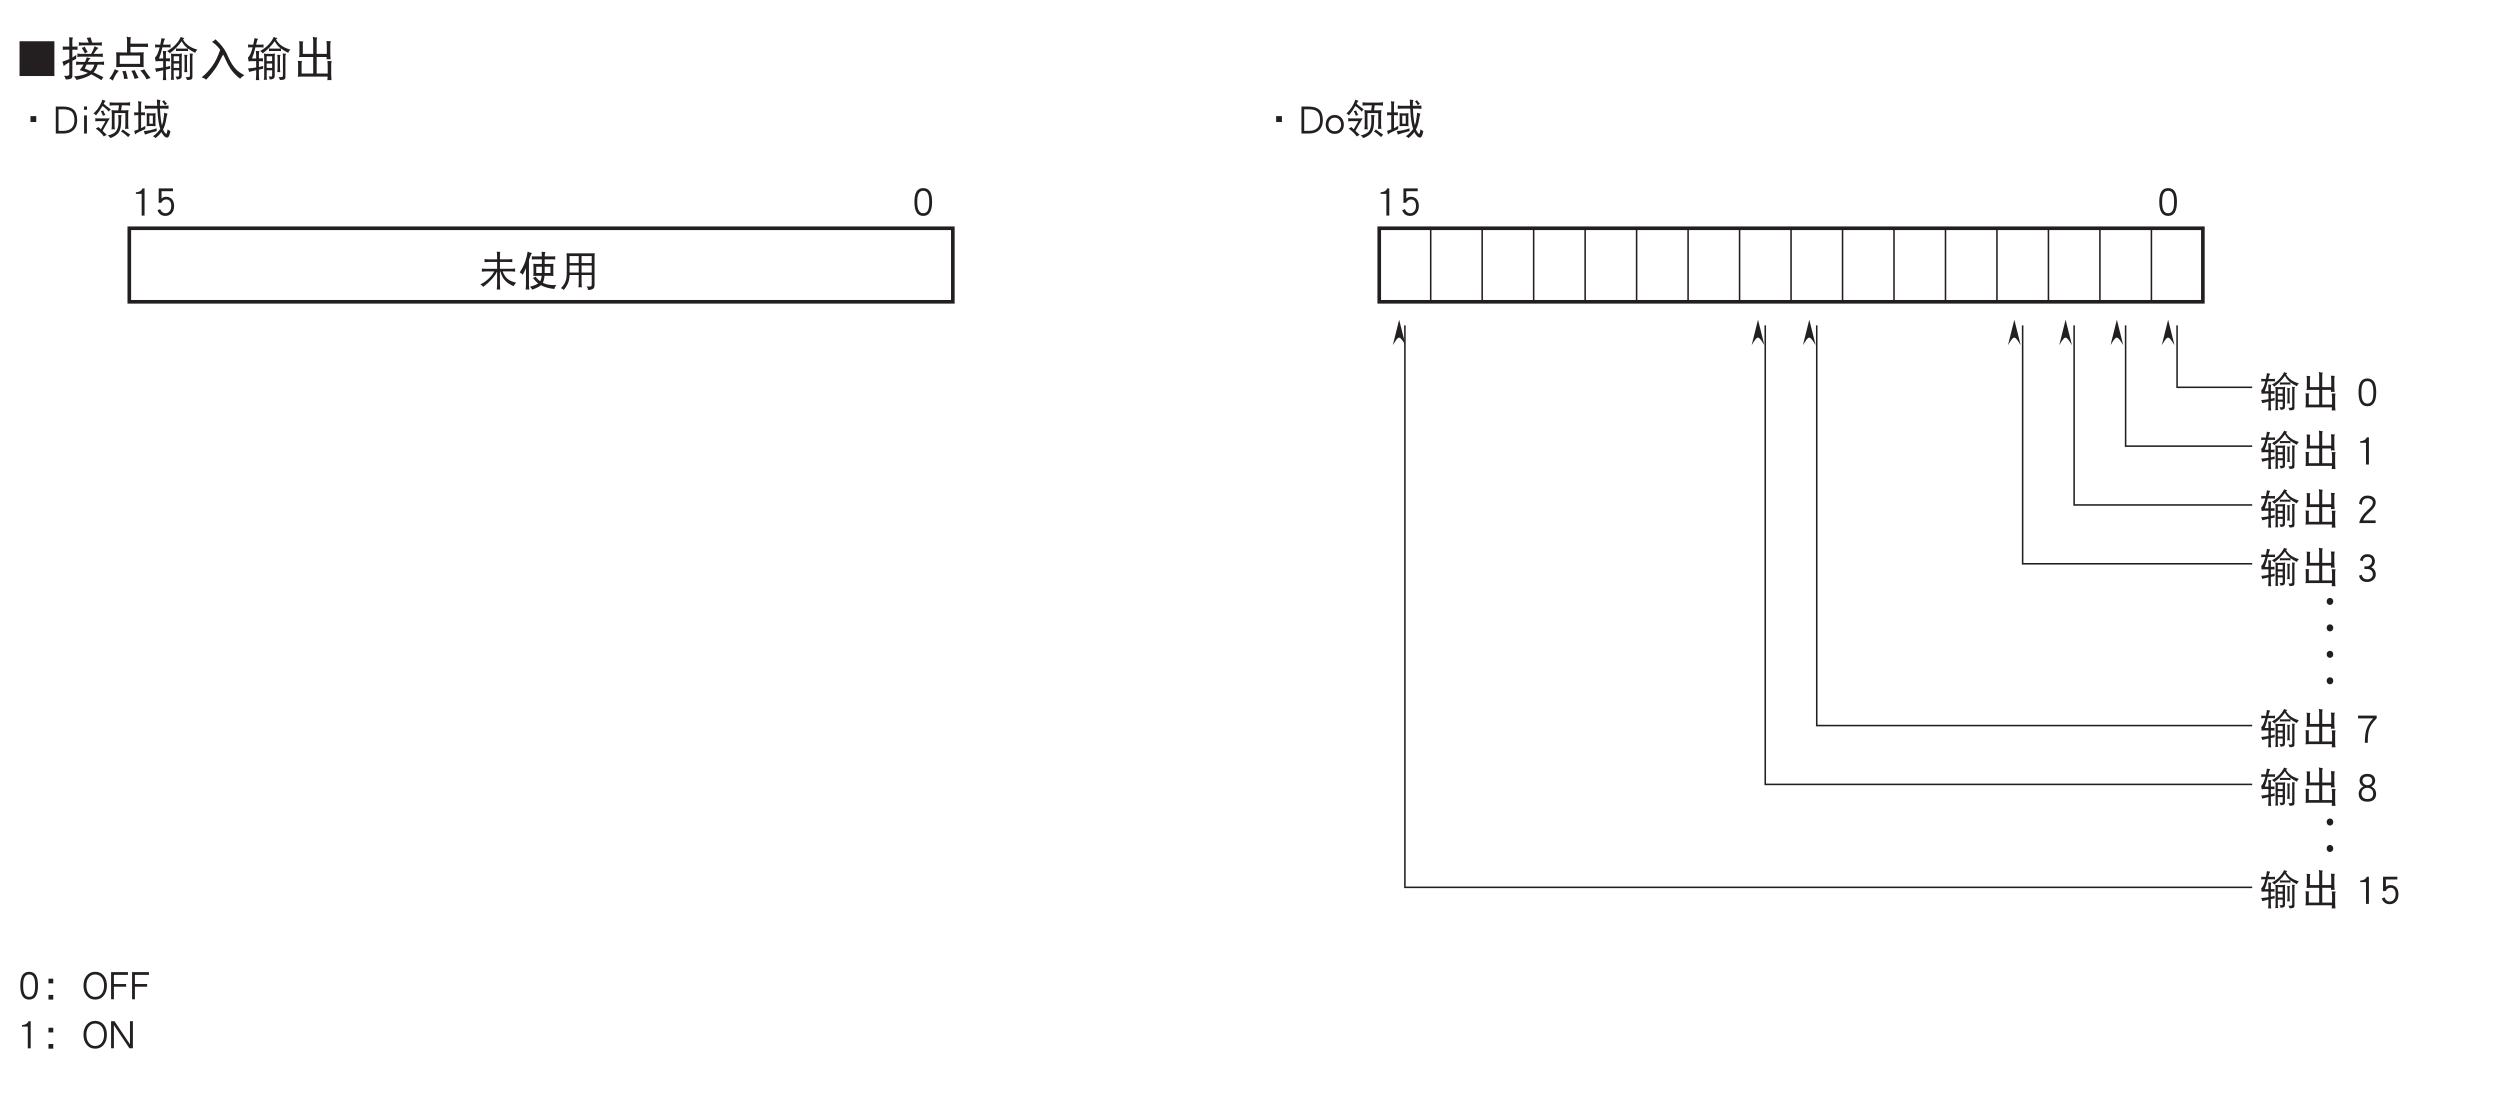 <?xml version="1.0" encoding="UTF-8"?>
<svg xmlns="http://www.w3.org/2000/svg" xmlns:xlink="http://www.w3.org/1999/xlink" width="481.89pt" height="211.12pt" viewBox="0 0 481.89 211.12" version="1.2">
<defs>
<g>
<symbol overflow="visible" id="glyph0-0">
<path style="stroke:none;" d=""/>
</symbol>
<symbol overflow="visible" id="glyph0-1">
<path style="stroke:none;" d="M 1.141 -5.109 C 1.156 -5 1.172 -4.906 1.172 -4.812 C 1.172 -4.688 1.156 -4.594 1.141 -4.5 C 1.422 -4.531 1.703 -4.547 1.984 -4.547 L 3.578 -4.547 L 3.578 -3.219 L 1.469 -3.219 C 1.188 -3.219 0.906 -3.234 0.625 -3.281 C 0.641 -3.172 0.656 -3.062 0.656 -2.969 C 0.656 -2.859 0.641 -2.75 0.625 -2.656 C 0.906 -2.688 1.188 -2.719 1.469 -2.719 L 3.031 -2.719 C 2.75 -2.188 2.406 -1.75 2 -1.391 C 1.531 -0.906 0.984 -0.516 0.359 -0.219 C 0.609 -0.062 0.797 0.094 0.906 0.266 C 2.203 -0.719 3.094 -1.703 3.578 -2.688 L 3.578 -0.281 C 3.578 0.078 3.547 0.438 3.516 0.797 C 3.625 0.781 3.734 0.766 3.844 0.766 C 3.953 0.766 4.062 0.781 4.172 0.797 C 4.141 0.438 4.125 0.078 4.125 -0.281 L 4.125 -2.719 L 4.203 -2.719 C 4.438 -1.891 4.766 -1.297 5.156 -0.922 C 5.516 -0.531 6.062 -0.172 6.797 0.141 C 6.875 -0.125 7.031 -0.344 7.25 -0.547 C 6.531 -0.719 6 -0.938 5.656 -1.219 C 5.266 -1.516 4.922 -2.016 4.641 -2.719 L 6.219 -2.719 C 6.5 -2.719 6.781 -2.688 7.062 -2.656 C 7.047 -2.75 7.047 -2.859 7.047 -2.969 C 7.047 -3.062 7.047 -3.172 7.062 -3.281 C 6.781 -3.234 6.5 -3.219 6.219 -3.219 L 4.125 -3.219 L 4.125 -4.547 L 5.688 -4.547 C 5.969 -4.547 6.234 -4.531 6.531 -4.5 C 6.5 -4.594 6.5 -4.688 6.5 -4.812 C 6.5 -4.906 6.5 -5 6.531 -5.109 C 6.234 -5.062 5.969 -5.047 5.688 -5.047 L 4.125 -5.047 L 4.125 -5.922 C 4.125 -6.141 4.141 -6.328 4.203 -6.484 C 3.938 -6.484 3.703 -6.5 3.516 -6.516 C 3.547 -6.203 3.578 -5.891 3.578 -5.578 L 3.578 -5.047 L 1.984 -5.047 C 1.703 -5.047 1.422 -5.062 1.141 -5.109 Z M 1.141 -5.109 "/>
</symbol>
<symbol overflow="visible" id="glyph0-2">
<path style="stroke:none;" d="M 1.766 -6.547 C 1.656 -5.891 1.516 -5.25 1.297 -4.609 C 1.047 -3.906 0.688 -3.219 0.234 -2.531 C 0.5 -2.391 0.688 -2.234 0.812 -2.062 C 1.047 -2.484 1.25 -2.922 1.438 -3.359 L 1.438 -0.344 C 1.438 0.031 1.422 0.422 1.375 0.797 C 1.484 0.781 1.609 0.766 1.703 0.766 C 1.828 0.766 1.953 0.781 2.078 0.797 C 2.031 0.422 2.016 0.031 2.016 -0.344 L 2.016 -4.891 C 2.234 -5.562 2.422 -6.031 2.578 -6.266 C 2.219 -6.328 1.953 -6.422 1.766 -6.547 Z M 2.562 -5.641 C 2.578 -5.531 2.578 -5.438 2.578 -5.328 C 2.578 -5.234 2.578 -5.125 2.562 -5.016 C 2.688 -5.031 2.812 -5.047 2.938 -5.047 L 4.5 -5.047 L 4.5 -4.156 L 3.797 -4.156 C 3.469 -4.156 3.172 -4.156 2.859 -4.188 C 2.859 -4 2.859 -3.797 2.891 -3.625 L 2.891 -2.438 C 2.891 -2.234 2.875 -2.047 2.859 -1.844 C 3.172 -1.859 3.469 -1.875 3.797 -1.875 L 4.469 -1.875 C 4.422 -1.438 4.328 -1.094 4.172 -0.828 C 4.141 -0.844 4.109 -0.875 4.078 -0.891 C 3.766 -1.109 3.5 -1.391 3.281 -1.719 C 3.172 -1.609 3 -1.531 2.766 -1.469 C 3.094 -1.031 3.438 -0.672 3.797 -0.406 C 3.469 -0.172 2.938 0.047 2.203 0.234 C 2.359 0.375 2.516 0.562 2.641 0.797 C 3.422 0.516 3.984 0.234 4.328 -0.062 C 4.406 -0.016 4.484 0.031 4.578 0.078 C 5.234 0.375 6.016 0.578 6.922 0.672 C 6.969 0.375 7.094 0.125 7.312 -0.109 C 7.031 -0.078 6.828 -0.078 6.703 -0.078 C 6.25 -0.078 5.797 -0.141 5.359 -0.266 C 5.125 -0.328 4.906 -0.422 4.688 -0.531 C 4.859 -0.859 4.969 -1.312 5.016 -1.875 L 5.797 -1.875 C 6.109 -1.875 6.422 -1.859 6.734 -1.844 C 6.719 -2.047 6.703 -2.234 6.703 -2.438 L 6.703 -3.625 C 6.703 -3.797 6.719 -4 6.734 -4.188 C 6.422 -4.156 6.109 -4.156 5.797 -4.156 L 5.047 -4.156 L 5.047 -5.047 L 6.703 -5.047 C 6.828 -5.047 6.969 -5.031 7.094 -5.016 C 7.078 -5.125 7.062 -5.234 7.062 -5.328 C 7.062 -5.438 7.078 -5.531 7.094 -5.641 C 6.969 -5.625 6.828 -5.609 6.703 -5.609 L 5.047 -5.609 C 5.047 -5.875 5.094 -6.156 5.172 -6.453 C 4.938 -6.453 4.688 -6.469 4.453 -6.516 C 4.484 -6.281 4.5 -5.969 4.5 -5.609 L 2.938 -5.609 C 2.812 -5.609 2.688 -5.625 2.562 -5.641 Z M 6.156 -2.406 L 5.047 -2.406 L 5.047 -3.625 L 6.156 -3.625 Z M 4.5 -2.406 L 3.422 -2.406 L 3.422 -3.625 L 4.5 -3.625 Z M 4.5 -2.406 "/>
</symbol>
<symbol overflow="visible" id="glyph0-3">
<path style="stroke:none;" d="M 1.562 -6.234 C 1.578 -5.859 1.594 -5.5 1.594 -5.141 L 1.594 -2.312 C 1.594 -1.75 1.531 -1.297 1.391 -0.922 C 1.25 -0.422 0.938 0.047 0.453 0.516 C 0.703 0.594 0.891 0.703 1.016 0.859 C 1.312 0.531 1.578 0.109 1.812 -0.375 C 2.016 -0.859 2.125 -1.406 2.141 -2.031 L 3.906 -2.031 L 3.906 -0.547 C 3.906 -0.234 3.875 0.062 3.844 0.359 C 3.953 0.344 4.062 0.328 4.172 0.328 C 4.281 0.328 4.406 0.344 4.5 0.359 C 4.469 0.062 4.453 -0.234 4.453 -0.547 L 4.453 -2.031 L 6.406 -2.031 L 6.406 -0.141 C 6.406 0.078 6.297 0.188 6.078 0.203 C 5.984 0.203 5.766 0.188 5.422 0.172 C 5.578 0.375 5.688 0.609 5.719 0.859 C 6.266 0.844 6.641 0.719 6.812 0.484 C 6.906 0.359 6.953 0.172 6.953 -0.109 L 6.953 -5.141 C 6.953 -5.5 6.953 -5.859 6.984 -6.234 C 6.781 -6.203 6.578 -6.203 6.375 -6.203 L 2.172 -6.203 C 1.969 -6.203 1.766 -6.203 1.562 -6.234 Z M 2.141 -2.5 L 2.141 -3.859 L 3.906 -3.859 L 3.906 -2.5 Z M 4.453 -3.859 L 6.406 -3.859 L 6.406 -2.5 L 4.453 -2.5 Z M 2.141 -4.328 L 2.141 -5.672 L 3.906 -5.672 L 3.906 -4.328 Z M 4.453 -5.672 L 6.406 -5.672 L 6.406 -4.328 L 4.453 -4.328 Z M 4.453 -5.672 "/>
</symbol>
<symbol overflow="visible" id="glyph0-4">
<path style="stroke:none;" d="M 4.406 -2.297 L 4.406 -3.438 L 3.297 -3.438 L 3.297 -2.297 Z M 4.406 -2.297 "/>
</symbol>
<symbol overflow="visible" id="glyph0-5">
<path style="stroke:none;" d="M 4.594 -2.641 C 4.594 -3.578 4.359 -4.266 3.891 -4.688 C 3.453 -5.078 2.781 -5.281 1.875 -5.281 L 0.469 -5.281 L 0.469 -0.078 L 1.875 -0.078 C 2.75 -0.078 3.406 -0.297 3.891 -0.75 C 4.359 -1.219 4.594 -1.844 4.594 -2.641 Z M 4.062 -2.641 C 4.062 -2.016 3.891 -1.516 3.547 -1.156 C 3.172 -0.781 2.609 -0.594 1.875 -0.594 L 1 -0.594 L 1 -4.75 L 1.875 -4.75 C 2.656 -4.75 3.219 -4.594 3.562 -4.266 C 3.891 -3.953 4.062 -3.406 4.062 -2.641 Z M 4.062 -2.641 "/>
</symbol>
<symbol overflow="visible" id="glyph0-6">
<path style="stroke:none;" d="M 1.578 -4.656 L 1.578 -5.297 L 1 -5.297 L 1 -4.656 Z M 1.562 -0.078 L 1.562 -3.578 L 1.016 -3.578 L 1.016 -0.078 Z M 1.562 -0.078 "/>
</symbol>
<symbol overflow="visible" id="glyph0-7">
<path style="stroke:none;" d="M 1.984 -6.609 C 1.875 -6.219 1.672 -5.781 1.375 -5.281 C 1.094 -4.828 0.734 -4.375 0.266 -3.953 C 0.469 -3.859 0.625 -3.734 0.75 -3.578 C 1.219 -4.141 1.641 -4.75 2 -5.391 C 2.172 -5.266 2.359 -5.125 2.562 -4.953 C 2.859 -4.688 3.078 -4.484 3.219 -4.297 C 3.328 -4.5 3.453 -4.641 3.609 -4.734 C 3.062 -5.125 2.609 -5.484 2.234 -5.812 C 2.234 -5.844 2.25 -5.859 2.266 -5.891 C 2.391 -6.125 2.5 -6.297 2.609 -6.391 C 2.359 -6.453 2.156 -6.516 1.984 -6.609 Z M 2.141 -4.531 C 2 -4.469 1.844 -4.422 1.672 -4.406 C 1.859 -4.078 2 -3.766 2.078 -3.5 C 2.234 -3.562 2.391 -3.625 2.562 -3.656 C 2.375 -3.953 2.234 -4.25 2.141 -4.531 Z M 0.594 -3.031 C 0.609 -2.938 0.625 -2.844 0.625 -2.75 C 0.625 -2.641 0.609 -2.531 0.594 -2.438 C 0.781 -2.453 0.984 -2.469 1.172 -2.469 L 2.578 -2.469 L 1.688 -0.906 C 1.656 -0.922 1.641 -0.953 1.609 -0.984 C 1.406 -1.141 1.266 -1.266 1.203 -1.344 C 1.062 -1.219 0.891 -1.109 0.688 -1.031 C 1.031 -0.812 1.359 -0.547 1.672 -0.219 C 1.953 0.062 2.156 0.297 2.25 0.484 C 2.5 0.328 2.688 0.219 2.828 0.172 C 2.688 0.047 2.547 -0.094 2.391 -0.234 C 2.281 -0.344 2.156 -0.469 2.016 -0.609 C 2.625 -1.703 3.078 -2.5 3.391 -3.031 C 3.172 -3 2.953 -3 2.734 -3 L 1.172 -3 C 0.984 -3 0.781 -3 0.594 -3.031 Z M 3.359 -6.109 C 3.375 -6 3.391 -5.875 3.391 -5.766 C 3.391 -5.656 3.375 -5.547 3.359 -5.453 C 3.656 -5.5 3.938 -5.516 4.234 -5.516 L 5.172 -5.516 L 5.047 -4.547 L 4.594 -4.547 C 4.312 -4.547 4.016 -4.562 3.734 -4.609 C 3.766 -4.328 3.797 -4.062 3.797 -3.781 L 3.797 -1.75 C 3.797 -1.453 3.766 -1.156 3.734 -0.875 C 3.891 -0.891 4 -0.906 4.062 -0.906 C 4.109 -0.906 4.219 -0.891 4.391 -0.875 C 4.344 -1.156 4.328 -1.453 4.328 -1.75 L 4.328 -4.031 L 6.406 -4.031 L 6.406 -1.844 C 6.406 -1.547 6.391 -1.266 6.344 -0.969 C 6.516 -0.984 6.609 -1 6.672 -1 C 6.719 -1 6.844 -0.984 7.016 -0.969 C 6.969 -1.266 6.953 -1.547 6.953 -1.844 L 6.953 -3.781 C 6.953 -4.062 6.969 -4.328 7.016 -4.609 C 6.719 -4.562 6.422 -4.547 6.125 -4.547 L 5.594 -4.547 L 5.719 -5.516 L 6.469 -5.516 C 6.75 -5.516 7.047 -5.5 7.344 -5.453 C 7.312 -5.547 7.312 -5.656 7.312 -5.766 C 7.312 -5.875 7.312 -6 7.344 -6.109 C 7.047 -6.062 6.75 -6.047 6.469 -6.047 L 4.234 -6.047 C 3.938 -6.047 3.656 -6.062 3.359 -6.109 Z M 5.016 -3.656 C 5.062 -3.375 5.078 -3.109 5.078 -2.875 L 5.078 -2.297 C 5.078 -1.516 4.922 -0.922 4.594 -0.5 C 4.344 -0.172 3.828 0.094 3 0.297 C 3.234 0.438 3.391 0.594 3.516 0.797 C 4.406 0.469 4.969 0.047 5.219 -0.453 C 5.438 -0.828 5.562 -1.438 5.594 -2.297 L 5.594 -3.062 C 5.594 -3.281 5.625 -3.469 5.719 -3.625 C 5.469 -3.625 5.234 -3.625 5.016 -3.656 Z M 5.922 -0.875 C 5.828 -0.719 5.703 -0.578 5.562 -0.484 C 5.812 -0.344 6.062 -0.172 6.344 0.062 C 6.609 0.281 6.812 0.469 6.953 0.609 C 7.078 0.406 7.203 0.25 7.375 0.141 C 6.766 -0.234 6.281 -0.578 5.922 -0.875 Z M 5.922 -0.875 "/>
</symbol>
<symbol overflow="visible" id="glyph0-8">
<path style="stroke:none;" d="M 0.391 -4.188 C 0.406 -4.094 0.422 -4 0.422 -3.891 C 0.422 -3.797 0.406 -3.688 0.391 -3.578 C 0.516 -3.609 0.625 -3.625 0.75 -3.625 L 1.203 -3.625 L 1.203 -0.875 C 0.938 -0.766 0.656 -0.672 0.391 -0.594 C 0.5 -0.344 0.547 -0.109 0.562 0.094 C 0.844 -0.156 1.5 -0.5 2.531 -0.938 C 2.531 -1.047 2.531 -1.266 2.562 -1.562 C 2.297 -1.406 2.031 -1.25 1.734 -1.109 L 1.734 -3.625 L 2.141 -3.625 C 2.25 -3.625 2.375 -3.609 2.5 -3.578 C 2.469 -3.688 2.469 -3.797 2.469 -3.891 C 2.469 -4 2.469 -4.094 2.5 -4.188 C 2.375 -4.156 2.25 -4.156 2.141 -4.156 L 1.734 -4.156 L 1.734 -5.703 C 1.734 -5.922 1.766 -6.094 1.828 -6.234 C 1.562 -6.234 1.328 -6.266 1.141 -6.328 C 1.172 -6.125 1.203 -5.906 1.203 -5.703 L 1.203 -4.156 L 0.75 -4.156 C 0.625 -4.156 0.516 -4.156 0.391 -4.188 Z M 2.438 -5.484 C 2.453 -5.375 2.469 -5.266 2.469 -5.141 C 2.469 -5.031 2.453 -4.938 2.438 -4.844 C 2.734 -4.875 3.016 -4.891 3.297 -4.891 L 4.859 -4.891 C 4.875 -4.438 4.906 -3.969 4.953 -3.531 C 5.031 -2.688 5.141 -2.047 5.25 -1.578 C 5.297 -1.359 5.359 -1.156 5.422 -0.969 C 5.406 -0.938 5.375 -0.906 5.359 -0.875 C 5 -0.359 4.547 0.078 4.031 0.438 C 4.25 0.547 4.406 0.672 4.531 0.797 C 5 0.422 5.375 0.031 5.656 -0.359 C 5.812 -0.016 6.016 0.25 6.25 0.484 C 6.406 0.625 6.578 0.703 6.734 0.703 C 6.875 0.703 7 0.609 7.109 0.422 C 7.188 0.25 7.281 -0.062 7.391 -0.547 C 7.172 -0.625 7 -0.75 6.859 -0.906 C 6.75 -0.297 6.656 -0.016 6.594 -0.016 C 6.5 -0.016 6.359 -0.156 6.156 -0.469 C 6.078 -0.578 6.031 -0.719 5.969 -0.875 C 5.984 -0.906 6.016 -0.953 6.031 -1 C 6.281 -1.469 6.469 -2.125 6.594 -2.969 C 6.656 -3.375 6.734 -3.688 6.828 -3.922 C 6.609 -3.938 6.391 -4 6.188 -4.094 C 6.141 -3.422 6.062 -2.844 5.953 -2.312 C 5.891 -2.078 5.828 -1.844 5.75 -1.641 C 5.688 -1.875 5.641 -2.156 5.594 -2.453 C 5.484 -3.219 5.406 -4.031 5.375 -4.891 L 6.156 -4.891 C 6.453 -4.891 6.75 -4.875 7.047 -4.844 C 7.016 -4.938 7.016 -5.031 7.016 -5.141 C 7.016 -5.266 7.016 -5.375 7.047 -5.484 C 6.75 -5.438 6.453 -5.422 6.156 -5.422 L 5.359 -5.422 C 5.359 -5.547 5.359 -5.672 5.359 -5.797 C 5.359 -6.047 5.391 -6.281 5.453 -6.547 C 5.266 -6.547 5.047 -6.578 4.781 -6.641 C 4.797 -6.219 4.812 -5.828 4.828 -5.422 L 3.297 -5.422 C 3.016 -5.422 2.734 -5.438 2.438 -5.484 Z M 2.797 -4 C 2.797 -3.828 2.797 -3.688 2.828 -3.531 L 2.828 -2.062 C 2.828 -1.875 2.812 -1.688 2.797 -1.5 C 3.078 -1.516 3.375 -1.531 3.672 -1.531 C 3.953 -1.531 4.25 -1.516 4.531 -1.5 C 4.516 -1.688 4.5 -1.875 4.5 -2.062 L 4.5 -3.531 C 4.5 -3.688 4.516 -3.828 4.531 -4 C 4.25 -3.969 3.953 -3.953 3.672 -3.953 C 3.375 -3.953 3.078 -3.969 2.797 -4 Z M 4 -1.969 L 3.328 -1.969 L 3.328 -3.531 L 4 -3.531 Z M 4.75 -1.094 C 4 -0.812 3.172 -0.625 2.25 -0.547 C 2.359 -0.328 2.422 -0.109 2.469 0.125 C 3.188 -0.141 3.953 -0.359 4.75 -0.547 C 4.734 -0.641 4.719 -0.719 4.719 -0.828 C 4.719 -0.906 4.734 -1 4.75 -1.094 Z M 6.156 -6.516 C 6.047 -6.406 5.922 -6.328 5.781 -6.266 C 6.016 -6.047 6.203 -5.781 6.344 -5.484 C 6.469 -5.641 6.594 -5.75 6.734 -5.828 C 6.484 -6.062 6.297 -6.297 6.156 -6.516 Z M 6.156 -6.516 "/>
</symbol>
<symbol overflow="visible" id="glyph0-9">
<path style="stroke:none;" d="M 3.734 -1.781 C 3.734 -2.312 3.562 -2.766 3.25 -3.125 C 2.922 -3.469 2.5 -3.656 1.984 -3.656 C 1.453 -3.656 1.031 -3.469 0.703 -3.125 C 0.391 -2.766 0.234 -2.312 0.234 -1.781 C 0.234 -1.234 0.406 -0.797 0.75 -0.469 C 1.078 -0.156 1.484 -0.016 1.984 -0.016 C 2.469 -0.016 2.875 -0.156 3.203 -0.469 C 3.547 -0.797 3.734 -1.234 3.734 -1.781 Z M 3.203 -1.781 C 3.203 -1.406 3.078 -1.094 2.844 -0.875 C 2.625 -0.641 2.328 -0.531 1.984 -0.531 C 1.625 -0.531 1.328 -0.641 1.109 -0.859 C 0.875 -1.094 0.766 -1.406 0.766 -1.781 C 0.766 -2.172 0.875 -2.5 1.094 -2.75 C 1.312 -3.016 1.609 -3.141 1.984 -3.141 C 2.344 -3.141 2.641 -3.016 2.859 -2.75 C 3.078 -2.5 3.203 -2.172 3.203 -1.781 Z M 3.203 -1.781 "/>
</symbol>
<symbol overflow="visible" id="glyph1-0">
<path style="stroke:none;" d=""/>
</symbol>
<symbol overflow="visible" id="glyph1-1">
<path style="stroke:none;" d="M 3.891 -2.703 C 3.891 -3.562 3.766 -4.203 3.516 -4.641 C 3.234 -5.109 2.797 -5.359 2.188 -5.359 C 1.578 -5.359 1.141 -5.109 0.859 -4.641 C 0.609 -4.203 0.484 -3.562 0.484 -2.703 C 0.484 -0.906 1.047 0 2.188 0 C 3.328 0 3.891 -0.906 3.891 -2.703 Z M 3.344 -2.703 C 3.344 -1.906 3.25 -1.344 3.047 -1 C 2.859 -0.672 2.578 -0.516 2.188 -0.516 C 1.812 -0.516 1.516 -0.672 1.344 -1 C 1.125 -1.344 1.031 -1.906 1.031 -2.703 C 1.031 -3.484 1.125 -4.047 1.344 -4.375 C 1.516 -4.688 1.797 -4.844 2.188 -4.844 C 2.578 -4.844 2.859 -4.688 3.047 -4.375 C 3.25 -4.047 3.344 -3.484 3.344 -2.703 Z M 3.344 -2.703 "/>
</symbol>
<symbol overflow="visible" id="glyph1-2">
<path style="stroke:none;" d="M 2.484 -0.062 L 2.484 -5.297 L 2.078 -5.297 C 1.984 -5.047 1.812 -4.859 1.547 -4.734 C 1.328 -4.625 1.109 -4.562 0.875 -4.562 L 0.812 -4.562 L 0.812 -4.25 L 1.922 -4.25 L 1.922 -0.062 Z M 2.484 -0.062 "/>
</symbol>
<symbol overflow="visible" id="glyph1-3">
<path style="stroke:none;" d="M 3.797 -1.891 C 3.797 -2.453 3.656 -2.891 3.391 -3.203 C 3.109 -3.516 2.75 -3.688 2.281 -3.688 C 1.875 -3.688 1.578 -3.562 1.375 -3.328 L 1.375 -4.766 L 3.578 -4.766 L 3.578 -5.297 L 0.828 -5.297 L 0.828 -2.531 L 1.328 -2.531 C 1.531 -2.953 1.844 -3.172 2.281 -3.172 C 2.922 -3.172 3.25 -2.734 3.25 -1.891 C 3.25 -1.453 3.125 -1.109 2.891 -0.859 C 2.688 -0.625 2.422 -0.516 2.125 -0.516 C 1.641 -0.516 1.312 -0.781 1.109 -1.312 L 0.594 -1.094 C 0.875 -0.359 1.375 0 2.125 0 C 2.578 0 2.969 -0.156 3.297 -0.484 C 3.625 -0.844 3.797 -1.312 3.797 -1.891 Z M 3.797 -1.891 "/>
</symbol>
<symbol overflow="visible" id="glyph1-4">
<path style="stroke:none;" d="M 0.312 -5.297 C 0.328 -5.219 0.328 -5.125 0.328 -5.047 C 0.328 -4.953 0.328 -4.859 0.312 -4.766 C 0.422 -4.797 0.531 -4.812 0.656 -4.812 L 1.109 -4.812 C 1.047 -4.578 1 -4.391 0.953 -4.234 C 0.844 -3.875 0.719 -3.625 0.625 -3.469 C 0.531 -3.297 0.422 -3.156 0.312 -3.062 C 0.328 -2.859 0.359 -2.641 0.391 -2.406 C 0.578 -2.422 0.75 -2.438 0.906 -2.438 L 1.703 -2.438 L 1.703 -1.359 C 1.266 -1.281 0.812 -1.234 0.312 -1.188 C 0.391 -1 0.469 -0.812 0.5 -0.594 C 0.891 -0.703 1.297 -0.797 1.703 -0.891 L 1.703 -0.078 C 1.703 0.234 1.688 0.531 1.656 0.828 C 1.734 0.812 1.828 0.797 1.922 0.797 C 2.031 0.797 2.125 0.812 2.234 0.828 C 2.188 0.531 2.172 0.234 2.172 -0.078 L 2.172 -0.984 C 2.422 -1.031 2.672 -1.078 2.922 -1.125 C 2.906 -1.219 2.891 -1.297 2.891 -1.375 C 2.891 -1.453 2.906 -1.531 2.922 -1.625 C 2.688 -1.547 2.438 -1.484 2.172 -1.438 L 2.172 -2.438 C 2.391 -2.438 2.625 -2.422 2.891 -2.406 C 2.875 -2.5 2.859 -2.578 2.859 -2.656 C 2.859 -2.75 2.875 -2.844 2.891 -2.938 C 2.625 -2.906 2.391 -2.906 2.172 -2.906 L 2.172 -3.688 C 2.172 -3.875 2.203 -4.031 2.266 -4.156 C 2.031 -4.156 1.812 -4.156 1.656 -4.188 C 1.688 -3.922 1.703 -3.656 1.703 -3.406 L 1.703 -2.906 L 1 -2.906 C 1.188 -3.359 1.391 -4 1.578 -4.812 L 2.641 -4.812 C 2.75 -4.812 2.875 -4.797 2.984 -4.766 C 2.969 -4.859 2.953 -4.953 2.953 -5.047 C 2.953 -5.125 2.969 -5.219 2.984 -5.297 C 2.875 -5.281 2.75 -5.266 2.641 -5.266 L 1.688 -5.266 C 1.703 -5.312 1.719 -5.375 1.734 -5.438 C 1.812 -5.844 1.922 -6.109 2.047 -6.266 C 1.812 -6.297 1.609 -6.328 1.422 -6.391 C 1.344 -5.969 1.281 -5.609 1.219 -5.266 L 0.656 -5.266 C 0.531 -5.266 0.422 -5.281 0.312 -5.297 Z M 4.719 -6.578 C 4.516 -6.109 4.219 -5.688 3.844 -5.281 C 3.453 -4.859 2.969 -4.484 2.391 -4.188 C 2.578 -4.047 2.734 -3.906 2.828 -3.781 C 3.672 -4.406 4.359 -5.094 4.891 -5.859 C 5.094 -5.438 5.359 -5.094 5.688 -4.828 C 5.75 -4.75 5.828 -4.688 5.938 -4.609 C 5.844 -4.594 5.75 -4.578 5.656 -4.578 L 4.203 -4.578 C 4.094 -4.578 3.984 -4.594 3.891 -4.609 C 3.906 -4.547 3.922 -4.469 3.922 -4.406 C 3.922 -4.312 3.906 -4.234 3.891 -4.156 C 3.984 -4.172 4.094 -4.188 4.203 -4.188 L 5.656 -4.188 C 5.766 -4.188 5.859 -4.172 5.969 -4.156 C 5.953 -4.234 5.938 -4.312 5.938 -4.406 C 5.938 -4.469 5.953 -4.531 5.969 -4.594 C 6.281 -4.344 6.688 -4.109 7.188 -3.859 C 7.281 -4.078 7.406 -4.25 7.562 -4.406 C 6.875 -4.609 6.359 -4.859 6.016 -5.125 C 5.641 -5.391 5.344 -5.734 5.109 -6.141 C 5.172 -6.234 5.266 -6.312 5.344 -6.391 C 5.125 -6.422 4.922 -6.484 4.719 -6.578 Z M 3.016 -3.75 C 3.047 -3.562 3.078 -3.391 3.078 -3.219 L 3.078 0.297 C 3.078 0.453 3.047 0.609 3.016 0.766 C 3.109 0.75 3.203 0.734 3.297 0.734 C 3.391 0.734 3.484 0.75 3.578 0.766 C 3.531 0.609 3.516 0.453 3.516 0.297 L 3.516 -0.875 L 4.453 -0.875 L 4.453 -0.047 C 4.453 0.062 4.438 0.125 4.406 0.156 C 4.359 0.188 4.297 0.203 4.203 0.203 C 4.141 0.203 4.016 0.188 3.828 0.172 C 3.938 0.328 4.016 0.5 4.047 0.703 C 4.422 0.672 4.656 0.609 4.75 0.484 C 4.844 0.422 4.891 0.266 4.891 0.062 L 4.891 -3.219 C 4.891 -3.391 4.906 -3.562 4.953 -3.75 C 4.719 -3.703 4.516 -3.688 4.297 -3.688 L 3.609 -3.688 C 3.406 -3.688 3.219 -3.703 3.016 -3.75 Z M 3.516 -1.281 L 3.516 -2.031 L 4.453 -2.031 L 4.453 -1.281 Z M 3.516 -2.438 L 3.516 -3.281 L 4.453 -3.281 L 4.453 -2.438 Z M 5.312 -3.531 C 5.359 -3.297 5.375 -3.062 5.375 -2.844 L 5.375 -1.312 C 5.375 -1.047 5.359 -0.797 5.312 -0.547 C 5.391 -0.562 5.484 -0.562 5.562 -0.562 C 5.656 -0.562 5.75 -0.562 5.844 -0.547 C 5.797 -0.797 5.781 -1.047 5.781 -1.312 L 5.781 -3.094 C 5.781 -3.25 5.812 -3.391 5.875 -3.5 C 5.656 -3.5 5.469 -3.5 5.312 -3.531 Z M 6.25 -3.75 C 6.266 -3.609 6.281 -3.469 6.281 -3.344 L 6.281 0.062 C 6.281 0.219 6.156 0.297 5.906 0.297 L 5.531 0.297 C 5.656 0.438 5.734 0.594 5.781 0.797 C 6.094 0.797 6.312 0.766 6.484 0.703 C 6.641 0.641 6.719 0.516 6.719 0.297 L 6.719 -3.281 C 6.719 -3.438 6.75 -3.578 6.812 -3.719 C 6.609 -3.719 6.438 -3.719 6.25 -3.75 Z M 6.25 -3.75 "/>
</symbol>
<symbol overflow="visible" id="glyph1-5">
<path style="stroke:none;" d="M 1.078 -5.859 C 1.125 -5.703 1.141 -5.547 1.141 -5.391 L 1.141 -3.656 C 1.141 -3.469 1.125 -3.297 1.078 -3.125 C 1.328 -3.141 1.562 -3.156 1.797 -3.156 L 3.516 -3.156 L 3.516 -0.312 L 1.516 -0.312 L 1.516 -2.094 C 1.516 -2.219 1.547 -2.344 1.625 -2.438 C 1.344 -2.453 1.094 -2.469 0.875 -2.5 C 0.906 -2.344 0.938 -2.188 0.938 -2.031 L 0.938 -0.281 C 0.938 -0.109 0.906 0.062 0.875 0.234 C 1.109 0.219 1.344 0.203 1.578 0.203 L 5.984 0.203 C 5.969 0.422 5.953 0.625 5.938 0.828 C 6.062 0.812 6.172 0.797 6.281 0.797 C 6.406 0.797 6.531 0.812 6.656 0.828 C 6.609 0.453 6.594 0.062 6.594 -0.312 L 6.594 -1.844 C 6.594 -2.094 6.625 -2.281 6.688 -2.438 C 6.406 -2.438 6.156 -2.453 5.938 -2.469 C 5.969 -2.141 6 -1.797 6 -1.469 L 6 -0.312 L 4.109 -0.312 L 4.109 -3.156 L 5.812 -3.156 C 5.812 -3.016 5.797 -2.891 5.781 -2.75 C 5.891 -2.766 6.016 -2.781 6.125 -2.781 C 6.25 -2.781 6.375 -2.766 6.5 -2.75 C 6.453 -3.125 6.438 -3.516 6.438 -3.891 L 6.438 -5.266 C 6.438 -5.5 6.469 -5.703 6.531 -5.859 C 6.234 -5.859 6 -5.859 5.781 -5.891 C 5.828 -5.547 5.844 -5.234 5.844 -4.891 L 5.844 -3.891 C 5.844 -3.828 5.844 -3.75 5.844 -3.688 L 4.109 -3.688 L 4.109 -5.953 C 4.109 -6.172 4.141 -6.344 4.203 -6.484 C 3.906 -6.484 3.656 -6.531 3.453 -6.609 C 3.484 -6.391 3.516 -6.172 3.516 -5.953 L 3.516 -3.688 L 1.734 -3.688 L 1.734 -5.453 C 1.734 -5.594 1.766 -5.703 1.828 -5.797 C 1.562 -5.812 1.312 -5.828 1.078 -5.859 Z M 1.078 -5.859 "/>
</symbol>
<symbol overflow="visible" id="glyph1-6">
<path style="stroke:none;" d=""/>
</symbol>
<symbol overflow="visible" id="glyph1-7">
<path style="stroke:none;" d="M 3.797 -4.047 C 3.797 -4.453 3.641 -4.781 3.359 -5.016 C 3.062 -5.25 2.672 -5.359 2.172 -5.359 C 1.719 -5.359 1.359 -5.219 1.078 -4.938 C 0.812 -4.656 0.641 -4.266 0.594 -3.797 L 1.109 -3.578 C 1.172 -4.422 1.516 -4.844 2.172 -4.844 C 2.531 -4.844 2.797 -4.75 2.984 -4.594 C 3.156 -4.453 3.25 -4.266 3.25 -4.047 C 3.25 -3.797 3.156 -3.562 3 -3.344 C 2.859 -3.125 2.594 -2.859 2.203 -2.516 C 1.766 -2.109 1.422 -1.734 1.188 -1.391 C 0.922 -0.984 0.719 -0.547 0.609 -0.062 L 3.781 -0.062 L 3.781 -0.578 L 1.375 -0.578 C 1.5 -1 1.906 -1.516 2.578 -2.141 C 2.969 -2.5 3.25 -2.812 3.422 -3.031 C 3.672 -3.375 3.797 -3.703 3.797 -4.047 Z M 3.797 -4.047 "/>
</symbol>
<symbol overflow="visible" id="glyph1-8">
<path style="stroke:none;" d="M 3.812 -1.469 C 3.812 -1.781 3.734 -2.062 3.562 -2.312 C 3.406 -2.562 3.172 -2.734 2.906 -2.828 C 3.391 -3.078 3.641 -3.469 3.641 -4 C 3.641 -4.406 3.5 -4.734 3.25 -4.984 C 2.984 -5.234 2.641 -5.359 2.203 -5.359 C 1.797 -5.359 1.453 -5.25 1.203 -5 C 0.984 -4.797 0.828 -4.516 0.766 -4.172 L 1.281 -4.016 C 1.375 -4.562 1.688 -4.844 2.203 -4.844 C 2.781 -4.844 3.078 -4.562 3.078 -4 C 3.078 -3.766 2.984 -3.531 2.781 -3.328 C 2.578 -3.109 2.359 -3.016 2.156 -3.016 L 1.625 -3.016 L 1.625 -2.5 L 2.234 -2.5 C 2.531 -2.5 2.766 -2.391 2.969 -2.203 C 3.156 -1.984 3.25 -1.75 3.25 -1.469 C 3.25 -1.203 3.141 -0.984 2.953 -0.797 C 2.734 -0.609 2.484 -0.516 2.156 -0.516 C 1.562 -0.516 1.219 -0.812 1.109 -1.391 L 0.578 -1.219 C 0.75 -0.391 1.281 0 2.156 0 C 2.625 0 3.016 -0.141 3.328 -0.422 C 3.656 -0.688 3.812 -1.047 3.812 -1.469 Z M 3.812 -1.469 "/>
</symbol>
<symbol overflow="visible" id="glyph1-9">
<path style="stroke:none;" d="M 3.984 -4.781 L 3.984 -5.297 L 0.391 -5.297 L 0.391 -4.766 L 3.297 -4.766 C 2.625 -4.047 2.188 -3.297 1.969 -2.531 C 1.797 -1.938 1.703 -1.109 1.703 -0.062 L 2.266 -0.062 C 2.266 -1.219 2.344 -2.062 2.516 -2.594 C 2.734 -3.312 3.234 -4.047 3.984 -4.781 Z M 3.984 -4.781 "/>
</symbol>
<symbol overflow="visible" id="glyph1-10">
<path style="stroke:none;" d="M 3.875 -1.5 C 3.875 -2.141 3.562 -2.609 2.953 -2.938 C 3.438 -3.203 3.688 -3.562 3.688 -4.062 C 3.688 -4.469 3.547 -4.797 3.281 -5.016 C 3.016 -5.25 2.656 -5.359 2.188 -5.359 C 1.734 -5.359 1.359 -5.25 1.094 -5.016 C 0.828 -4.797 0.688 -4.469 0.688 -4.062 C 0.688 -3.562 0.938 -3.203 1.422 -2.938 C 0.812 -2.609 0.516 -2.141 0.516 -1.5 C 0.516 -1.031 0.656 -0.672 0.953 -0.391 C 1.25 -0.125 1.672 0 2.203 0 C 2.734 0 3.141 -0.125 3.438 -0.391 C 3.734 -0.656 3.875 -1.031 3.875 -1.5 Z M 3.125 -4.016 C 3.125 -3.781 3.047 -3.578 2.875 -3.422 C 2.688 -3.266 2.469 -3.188 2.203 -3.188 C 1.922 -3.188 1.703 -3.266 1.531 -3.422 C 1.344 -3.578 1.25 -3.781 1.25 -4.016 C 1.25 -4.562 1.562 -4.844 2.188 -4.844 C 2.812 -4.844 3.125 -4.562 3.125 -4.016 Z M 3.312 -1.531 C 3.312 -0.859 2.938 -0.516 2.203 -0.516 C 1.812 -0.516 1.516 -0.609 1.328 -0.828 C 1.156 -1 1.062 -1.234 1.062 -1.531 C 1.062 -1.891 1.156 -2.172 1.375 -2.375 C 1.562 -2.562 1.844 -2.672 2.188 -2.672 C 2.516 -2.672 2.797 -2.562 3 -2.375 C 3.219 -2.172 3.312 -1.891 3.312 -1.531 Z M 3.312 -1.531 "/>
</symbol>
<symbol overflow="visible" id="glyph1-11">
<path style="stroke:none;" d="M 2.453 -3.125 L 2.453 -4.031 L 1.531 -4.031 L 1.531 -3.125 Z M 2.453 0 L 2.453 -0.906 L 1.531 -0.906 L 1.531 0 Z M 2.453 0 "/>
</symbol>
<symbol overflow="visible" id="glyph1-12">
<path style="stroke:none;" d="M 4.828 -2.688 C 4.828 -3.453 4.625 -4.094 4.25 -4.578 C 3.828 -5.094 3.281 -5.359 2.578 -5.359 C 1.875 -5.359 1.312 -5.094 0.906 -4.578 C 0.516 -4.094 0.312 -3.453 0.312 -2.688 C 0.312 -1.922 0.516 -1.297 0.906 -0.797 C 1.312 -0.266 1.875 0 2.578 0 C 3.281 0 3.828 -0.266 4.25 -0.797 C 4.625 -1.297 4.828 -1.922 4.828 -2.688 Z M 4.281 -2.688 C 4.281 -2.047 4.125 -1.516 3.812 -1.109 C 3.5 -0.719 3.078 -0.516 2.578 -0.516 C 2.062 -0.516 1.641 -0.719 1.344 -1.109 C 1.016 -1.516 0.875 -2.047 0.875 -2.688 C 0.875 -3.344 1.016 -3.859 1.344 -4.25 C 1.641 -4.641 2.062 -4.844 2.578 -4.844 C 3.078 -4.844 3.5 -4.641 3.812 -4.25 C 4.125 -3.859 4.281 -3.344 4.281 -2.688 Z M 4.281 -2.688 "/>
</symbol>
<symbol overflow="visible" id="glyph1-13">
<path style="stroke:none;" d="M 3.734 -4.766 L 3.734 -5.297 L 0.484 -5.297 L 0.484 -0.062 L 1.031 -0.062 L 1.031 -2.484 L 3.391 -2.484 L 3.391 -3 L 1.031 -3 L 1.031 -4.766 Z M 3.734 -4.766 "/>
</symbol>
<symbol overflow="visible" id="glyph1-14">
<path style="stroke:none;" d="M 4.688 -0.078 L 4.688 -5.297 L 4.125 -5.297 L 4.125 -0.844 L 1.141 -5.297 L 0.484 -5.297 L 0.484 -0.078 L 1.031 -0.078 L 1.031 -4.531 L 4.016 -0.078 Z M 4.688 -0.078 "/>
</symbol>
<symbol overflow="visible" id="glyph2-0">
<path style="stroke:none;" d=""/>
</symbol>
<symbol overflow="visible" id="glyph2-1">
<path style="stroke:none;" d="M 7.844 0.125 L 7.844 -6.578 L 1.125 -6.578 L 1.125 0.125 Z M 7.844 0.125 "/>
</symbol>
<symbol overflow="visible" id="glyph2-2">
<path style="stroke:none;" d="M 0.484 -5.578 C 0.5 -5.469 0.516 -5.375 0.516 -5.266 C 0.516 -5.141 0.5 -5.031 0.484 -4.922 C 0.625 -4.938 0.766 -4.953 0.906 -4.953 L 1.75 -4.953 L 1.75 -3.141 C 1.312 -2.953 0.875 -2.781 0.406 -2.641 C 0.562 -2.312 0.641 -2.031 0.656 -1.797 C 0.859 -1.984 1.234 -2.219 1.75 -2.516 L 1.75 -0.219 C 1.75 -0.016 1.562 0.094 1.219 0.094 L 0.734 0.094 C 0.906 0.281 1.016 0.516 1.078 0.797 C 1.484 0.797 1.797 0.75 2.016 0.656 C 2.234 0.578 2.344 0.391 2.344 0.094 L 2.344 -2.812 C 2.562 -2.922 2.812 -3.047 3.078 -3.172 C 3.078 -3.297 3.078 -3.562 3.109 -3.938 C 2.859 -3.766 2.594 -3.594 2.344 -3.453 L 2.344 -4.953 L 2.938 -4.953 C 3.078 -4.953 3.219 -4.938 3.359 -4.922 C 3.344 -5.031 3.328 -5.141 3.328 -5.266 C 3.328 -5.375 3.344 -5.469 3.359 -5.578 C 3.219 -5.547 3.078 -5.547 2.938 -5.547 L 2.344 -5.547 L 2.344 -6.703 C 2.344 -6.922 2.375 -7.125 2.453 -7.297 C 2.172 -7.297 1.938 -7.312 1.719 -7.344 C 1.734 -7.141 1.75 -6.953 1.75 -6.766 L 1.75 -5.547 L 0.906 -5.547 C 0.766 -5.547 0.625 -5.547 0.484 -5.578 Z M 5.844 -7.344 C 5.594 -7.281 5.344 -7.25 5.109 -7.234 C 5.234 -6.984 5.375 -6.672 5.5 -6.312 L 4.484 -6.312 C 4.172 -6.312 3.875 -6.328 3.562 -6.391 C 3.594 -6.266 3.609 -6.156 3.609 -6.031 C 3.609 -5.922 3.594 -5.828 3.562 -5.719 C 3.875 -5.766 4.172 -5.797 4.484 -5.797 L 7.141 -5.797 C 7.438 -5.797 7.75 -5.766 8.047 -5.719 C 8.031 -5.828 8.016 -5.922 8.016 -6.031 C 8.016 -6.156 8.031 -6.266 8.047 -6.391 C 7.75 -6.328 7.438 -6.312 7.141 -6.312 L 6.172 -6.312 C 6.047 -6.672 5.953 -7.016 5.844 -7.344 Z M 4.734 -5.547 C 4.578 -5.438 4.391 -5.359 4.156 -5.297 C 4.375 -4.984 4.578 -4.625 4.766 -4.219 C 4.938 -4.359 5.125 -4.453 5.312 -4.5 C 5.062 -4.859 4.875 -5.203 4.734 -5.547 Z M 6.625 -5.609 C 6.469 -5.156 6.266 -4.656 5.969 -4.141 L 4.203 -4.141 C 3.891 -4.141 3.594 -4.156 3.297 -4.219 C 3.312 -4.094 3.328 -3.969 3.328 -3.859 C 3.328 -3.766 3.312 -3.656 3.297 -3.547 C 3.594 -3.594 3.891 -3.609 4.203 -3.609 L 7.312 -3.609 C 7.625 -3.609 7.922 -3.594 8.219 -3.547 C 8.203 -3.656 8.203 -3.766 8.203 -3.859 C 8.203 -3.969 8.203 -4.094 8.219 -4.219 C 7.922 -4.156 7.625 -4.141 7.312 -4.141 L 6.438 -4.141 C 6.797 -4.703 7.109 -5.078 7.391 -5.297 C 7.172 -5.344 6.922 -5.453 6.625 -5.609 Z M 5.141 -3.484 C 5.016 -3.141 4.891 -2.859 4.781 -2.594 L 3.953 -2.594 C 3.656 -2.594 3.344 -2.625 3.047 -2.672 C 3.062 -2.547 3.078 -2.438 3.078 -2.328 C 3.078 -2.219 3.062 -2.109 3.047 -2.016 C 3.344 -2.047 3.656 -2.078 3.953 -2.078 L 4.5 -2.078 C 4.375 -1.844 4.125 -1.484 3.781 -1.016 C 4.375 -0.828 4.891 -0.656 5.344 -0.484 C 5.172 -0.391 5 -0.312 4.812 -0.234 C 4.312 -0.031 3.594 0.109 2.656 0.203 C 2.875 0.391 3.047 0.625 3.141 0.875 C 3.969 0.703 4.656 0.484 5.25 0.219 C 5.516 0.094 5.766 -0.047 5.984 -0.203 C 6.094 -0.156 6.219 -0.094 6.328 -0.031 C 7.016 0.344 7.547 0.656 7.953 0.938 C 8.031 0.719 8.156 0.531 8.328 0.344 C 7.688 0.016 7.047 -0.297 6.422 -0.578 C 6.531 -0.688 6.641 -0.828 6.734 -0.984 C 6.938 -1.297 7.094 -1.672 7.219 -2.078 L 7.562 -2.078 C 7.859 -2.078 8.172 -2.047 8.469 -2.016 C 8.453 -2.109 8.438 -2.219 8.438 -2.328 C 8.438 -2.438 8.453 -2.547 8.469 -2.672 C 8.172 -2.625 7.859 -2.594 7.562 -2.594 L 5.328 -2.594 C 5.328 -2.594 5.328 -2.609 5.344 -2.625 C 5.438 -2.875 5.609 -3.109 5.844 -3.297 C 5.562 -3.359 5.328 -3.406 5.141 -3.484 Z M 6.594 -2.078 C 6.469 -1.672 6.312 -1.344 6.109 -1.109 C 6.031 -1.016 5.953 -0.922 5.844 -0.844 C 5.469 -1 5.094 -1.156 4.734 -1.312 C 4.859 -1.578 4.984 -1.828 5.094 -2.078 Z M 6.594 -2.078 "/>
</symbol>
<symbol overflow="visible" id="glyph2-3">
<path style="stroke:none;" d="M 1.562 -1.203 C 1.281 -0.484 0.922 0.109 0.516 0.625 C 0.75 0.703 0.969 0.828 1.188 1 C 1.484 0.219 1.875 -0.406 2.344 -0.891 C 2.016 -0.953 1.766 -1.062 1.562 -1.203 Z M 3.672 -0.891 C 3.547 -0.828 3.328 -0.812 3 -0.812 C 3.219 -0.312 3.328 0.188 3.328 0.688 C 3.5 0.656 3.766 0.656 4.062 0.656 C 3.984 0.219 3.859 -0.281 3.672 -0.891 Z M 5.391 -1.016 C 5.141 -0.938 4.922 -0.891 4.734 -0.891 C 4.984 -0.484 5.203 0.031 5.391 0.688 C 5.625 0.594 5.875 0.547 6.156 0.516 Z M 7.25 -1.172 C 7 -1.062 6.75 -0.984 6.469 -0.953 C 7.047 -0.328 7.453 0.234 7.672 0.766 C 7.938 0.641 8.203 0.562 8.469 0.516 C 7.953 -0.078 7.547 -0.641 7.25 -1.172 Z M 3.844 -7.469 C 3.891 -7.219 3.922 -6.984 3.922 -6.734 L 3.922 -4.422 L 2.984 -4.422 C 2.578 -4.422 2.203 -4.438 1.828 -4.453 C 1.828 -4.25 1.828 -4.031 1.859 -3.828 L 1.859 -2.281 C 1.859 -2.047 1.844 -1.828 1.828 -1.594 C 2.203 -1.609 2.578 -1.625 2.984 -1.625 L 5.984 -1.625 C 6.375 -1.625 6.75 -1.609 7.141 -1.594 C 7.109 -1.828 7.109 -2.047 7.109 -2.281 L 7.109 -3.828 C 7.109 -4.031 7.109 -4.25 7.141 -4.453 C 6.75 -4.438 6.375 -4.422 5.984 -4.422 L 4.578 -4.422 L 4.578 -5.5 L 7.078 -5.5 C 7.469 -5.5 7.766 -5.484 7.984 -5.469 C 7.953 -5.562 7.953 -5.688 7.953 -5.828 C 7.953 -5.922 7.953 -6.031 7.984 -6.141 C 7.656 -6.109 7.359 -6.109 7.078 -6.109 L 4.578 -6.109 L 4.578 -6.734 C 4.578 -6.984 4.625 -7.188 4.688 -7.344 C 4.375 -7.344 4.078 -7.375 3.844 -7.469 Z M 6.438 -2.219 L 2.516 -2.219 L 2.516 -3.828 L 6.438 -3.828 Z M 6.438 -2.219 "/>
</symbol>
<symbol overflow="visible" id="glyph2-4">
<path style="stroke:none;" d="M 0.344 -5.969 C 0.375 -5.875 0.375 -5.781 0.375 -5.688 C 0.375 -5.578 0.375 -5.469 0.344 -5.375 C 0.469 -5.391 0.594 -5.406 0.734 -5.406 L 1.25 -5.406 C 1.188 -5.156 1.125 -4.938 1.062 -4.766 C 0.938 -4.375 0.812 -4.078 0.703 -3.906 C 0.594 -3.703 0.469 -3.547 0.344 -3.438 C 0.375 -3.203 0.406 -2.969 0.453 -2.703 C 0.656 -2.719 0.844 -2.75 1.016 -2.75 L 1.922 -2.75 L 1.922 -1.531 C 1.422 -1.438 0.906 -1.375 0.344 -1.344 C 0.453 -1.125 0.516 -0.906 0.562 -0.672 C 1 -0.797 1.453 -0.891 1.922 -1 L 1.922 -0.078 C 1.922 0.266 1.891 0.594 1.859 0.938 C 1.953 0.906 2.062 0.891 2.172 0.891 C 2.281 0.891 2.391 0.906 2.516 0.938 C 2.469 0.594 2.453 0.266 2.453 -0.078 L 2.453 -1.109 C 2.719 -1.172 3 -1.219 3.297 -1.281 C 3.266 -1.359 3.25 -1.469 3.25 -1.547 C 3.25 -1.641 3.266 -1.734 3.297 -1.828 C 3.016 -1.75 2.734 -1.672 2.453 -1.625 L 2.453 -2.75 C 2.688 -2.75 2.953 -2.719 3.25 -2.703 C 3.234 -2.812 3.219 -2.891 3.219 -2.984 C 3.219 -3.094 3.234 -3.188 3.25 -3.297 C 2.953 -3.281 2.688 -3.266 2.453 -3.266 L 2.453 -4.141 C 2.453 -4.359 2.484 -4.531 2.562 -4.672 C 2.281 -4.672 2.047 -4.688 1.859 -4.703 C 1.891 -4.406 1.922 -4.109 1.922 -3.828 L 1.922 -3.266 L 1.125 -3.266 C 1.344 -3.781 1.562 -4.5 1.781 -5.406 L 2.984 -5.406 C 3.109 -5.406 3.234 -5.391 3.359 -5.375 C 3.344 -5.469 3.328 -5.578 3.328 -5.688 C 3.328 -5.781 3.344 -5.875 3.359 -5.969 C 3.234 -5.938 3.109 -5.922 2.984 -5.922 L 1.906 -5.922 C 1.906 -5.984 1.922 -6.047 1.953 -6.125 C 2.047 -6.578 2.156 -6.875 2.312 -7.047 C 2.031 -7.078 1.797 -7.125 1.609 -7.188 C 1.516 -6.734 1.438 -6.312 1.359 -5.922 L 0.734 -5.922 C 0.594 -5.922 0.469 -5.938 0.344 -5.969 Z M 5.312 -7.406 C 5.078 -6.875 4.75 -6.391 4.328 -5.953 C 3.891 -5.469 3.344 -5.047 2.688 -4.703 C 2.906 -4.562 3.078 -4.406 3.188 -4.25 C 4.141 -4.953 4.906 -5.734 5.5 -6.594 C 5.734 -6.125 6.031 -5.734 6.391 -5.422 C 6.469 -5.359 6.562 -5.281 6.688 -5.188 C 6.578 -5.172 6.469 -5.156 6.375 -5.156 L 4.734 -5.156 C 4.594 -5.156 4.484 -5.172 4.375 -5.188 C 4.391 -5.109 4.406 -5.031 4.406 -4.953 C 4.406 -4.859 4.391 -4.766 4.375 -4.672 C 4.484 -4.688 4.594 -4.703 4.734 -4.703 L 6.375 -4.703 C 6.484 -4.703 6.594 -4.688 6.734 -4.672 C 6.703 -4.766 6.688 -4.859 6.688 -4.953 C 6.688 -5.016 6.703 -5.094 6.719 -5.172 C 7.062 -4.891 7.531 -4.625 8.094 -4.344 C 8.188 -4.578 8.328 -4.797 8.516 -4.953 C 7.734 -5.188 7.156 -5.469 6.766 -5.766 C 6.344 -6.078 6.016 -6.453 5.75 -6.922 C 5.828 -7.016 5.922 -7.109 6.016 -7.188 C 5.766 -7.219 5.531 -7.297 5.312 -7.406 Z M 3.391 -4.219 C 3.438 -4.016 3.469 -3.812 3.469 -3.609 L 3.469 0.344 C 3.469 0.516 3.438 0.688 3.391 0.875 C 3.5 0.844 3.609 0.828 3.719 0.828 C 3.812 0.828 3.922 0.844 4.031 0.875 C 3.969 0.688 3.953 0.516 3.953 0.344 L 3.953 -0.984 L 5 -0.984 L 5 -0.047 C 5 0.062 4.984 0.141 4.953 0.172 C 4.922 0.203 4.828 0.234 4.734 0.234 C 4.656 0.234 4.516 0.219 4.312 0.203 C 4.438 0.375 4.516 0.562 4.547 0.797 C 4.969 0.766 5.234 0.688 5.359 0.531 C 5.438 0.469 5.5 0.312 5.5 0.062 L 5.5 -3.609 C 5.5 -3.812 5.516 -4.016 5.562 -4.219 C 5.312 -4.156 5.078 -4.141 4.828 -4.141 L 4.062 -4.141 C 3.844 -4.141 3.609 -4.156 3.391 -4.219 Z M 3.953 -1.438 L 3.953 -2.281 L 5 -2.281 L 5 -1.438 Z M 3.953 -2.75 L 3.953 -3.688 L 5 -3.688 L 5 -2.75 Z M 5.984 -3.969 C 6.031 -3.719 6.047 -3.453 6.047 -3.203 L 6.047 -1.484 C 6.047 -1.188 6.031 -0.891 5.984 -0.609 C 6.078 -0.625 6.172 -0.641 6.266 -0.641 C 6.375 -0.641 6.469 -0.625 6.578 -0.609 C 6.531 -0.891 6.516 -1.188 6.516 -1.484 L 6.516 -3.484 C 6.516 -3.656 6.547 -3.812 6.625 -3.938 C 6.375 -3.938 6.156 -3.953 5.984 -3.969 Z M 7.047 -4.219 C 7.062 -4.047 7.078 -3.906 7.078 -3.766 L 7.078 0.062 C 7.078 0.234 6.938 0.344 6.656 0.344 L 6.234 0.344 C 6.375 0.484 6.453 0.672 6.516 0.891 C 6.859 0.891 7.109 0.859 7.297 0.797 C 7.469 0.719 7.562 0.578 7.562 0.344 L 7.562 -3.688 C 7.562 -3.859 7.594 -4.031 7.672 -4.172 C 7.438 -4.172 7.234 -4.188 7.047 -4.219 Z M 7.047 -4.219 "/>
</symbol>
<symbol overflow="visible" id="glyph2-5">
<path style="stroke:none;" d="M 3.953 -4.922 C 3.484 -3.609 3 -2.578 2.453 -1.844 C 1.844 -0.984 1.156 -0.234 0.375 0.375 C 0.75 0.5 1.047 0.641 1.25 0.828 C 1.828 0.234 2.375 -0.406 2.875 -1.109 C 3.344 -1.766 3.781 -2.531 4.188 -3.422 C 4.312 -3.641 4.406 -3.844 4.516 -4.016 C 4.703 -3.688 4.859 -3.359 5 -3.016 C 5.281 -2.375 5.594 -1.797 5.922 -1.297 C 6.438 -0.531 7.078 0.109 7.812 0.656 C 7.953 0.422 8.219 0.188 8.609 -0.047 C 7.906 -0.391 7.344 -0.797 6.922 -1.266 C 6.438 -1.797 5.984 -2.5 5.594 -3.359 C 5.25 -4.172 4.922 -4.797 4.609 -5.219 C 4.219 -5.781 3.688 -6.344 3.047 -6.953 C 2.859 -6.75 2.625 -6.578 2.375 -6.453 C 2.938 -6.094 3.438 -5.625 3.891 -5.016 C 3.906 -4.984 3.922 -4.953 3.953 -4.922 Z M 3.953 -4.922 "/>
</symbol>
<symbol overflow="visible" id="glyph2-6">
<path style="stroke:none;" d="M 1.219 -6.594 C 1.266 -6.406 1.297 -6.25 1.297 -6.078 L 1.297 -4.109 C 1.297 -3.906 1.266 -3.719 1.219 -3.516 C 1.484 -3.531 1.766 -3.547 2.031 -3.547 L 3.953 -3.547 L 3.953 -0.359 L 1.719 -0.359 L 1.719 -2.359 C 1.719 -2.5 1.75 -2.641 1.828 -2.75 C 1.516 -2.75 1.234 -2.781 0.984 -2.812 C 1.016 -2.641 1.047 -2.453 1.047 -2.281 L 1.047 -0.328 C 1.047 -0.125 1.016 0.078 0.984 0.266 C 1.25 0.234 1.516 0.234 1.781 0.234 L 6.734 0.234 C 6.734 0.469 6.703 0.703 6.688 0.938 C 6.812 0.906 6.938 0.891 7.078 0.891 C 7.219 0.891 7.344 0.906 7.484 0.938 C 7.438 0.5 7.422 0.078 7.422 -0.359 L 7.422 -2.078 C 7.422 -2.344 7.453 -2.562 7.531 -2.75 C 7.203 -2.75 6.922 -2.75 6.688 -2.781 C 6.734 -2.406 6.75 -2.031 6.75 -1.656 L 6.75 -0.359 L 4.625 -0.359 L 4.625 -3.547 L 6.547 -3.547 C 6.531 -3.406 6.531 -3.25 6.516 -3.094 C 6.641 -3.109 6.766 -3.125 6.891 -3.125 C 7.031 -3.125 7.172 -3.109 7.312 -3.094 C 7.266 -3.531 7.25 -3.953 7.25 -4.391 L 7.25 -5.922 C 7.25 -6.203 7.281 -6.406 7.359 -6.594 C 7.016 -6.594 6.75 -6.594 6.516 -6.625 C 6.562 -6.25 6.578 -5.891 6.578 -5.5 L 6.578 -4.391 C 6.578 -4.312 6.578 -4.219 6.578 -4.141 L 4.625 -4.141 L 4.625 -6.703 C 4.625 -6.953 4.656 -7.141 4.734 -7.297 C 4.406 -7.297 4.109 -7.344 3.891 -7.438 C 3.922 -7.188 3.953 -6.938 3.953 -6.703 L 3.953 -4.141 L 1.953 -4.141 L 1.953 -6.141 C 1.953 -6.281 1.984 -6.422 2.062 -6.531 C 1.766 -6.531 1.469 -6.562 1.219 -6.594 Z M 1.219 -6.594 "/>
</symbol>
</g>
</defs>
<g id="surface1">
<g style="fill:rgb(13.73%,12.16%,12.549%);fill-opacity:1;">
  <use xlink:href="#glyph0-1" x="92.24" y="55.034"/>
  <use xlink:href="#glyph0-2" x="99.945" y="55.034"/>
  <use xlink:href="#glyph0-3" x="107.65" y="55.034"/>
</g>
<path style="fill:none;stroke-width:7;stroke-linecap:butt;stroke-linejoin:miter;stroke:rgb(13.73%,12.16%,12.549%);stroke-opacity:1;stroke-miterlimit:4;" d="M 239.784 1520.702 L 1827.193 1520.702 L 1827.193 1662.462 L 239.784 1662.462 Z M 239.784 1520.702 " transform="matrix(0.1,0,0,-0.1,0.945,210.244)"/>
<g style="fill:rgb(13.73%,12.16%,12.549%);fill-opacity:1;">
  <use xlink:href="#glyph1-1" x="175.776" y="41.618"/>
</g>
<g style="fill:rgb(13.73%,12.16%,12.549%);fill-opacity:1;">
  <use xlink:href="#glyph1-2" x="25.382" y="41.618"/>
  <use xlink:href="#glyph1-3" x="29.763" y="41.618"/>
</g>
<path style="fill:none;stroke-width:7;stroke-linecap:butt;stroke-linejoin:miter;stroke:rgb(13.73%,12.16%,12.549%);stroke-opacity:1;stroke-miterlimit:4;" d="M 2649.121 1520.702 L 4236.726 1520.702 L 4236.726 1662.462 L 2649.121 1662.462 Z M 2649.121 1520.702 " transform="matrix(0.1,0,0,-0.1,0.945,210.244)"/>
<path style="fill:none;stroke-width:3;stroke-linecap:butt;stroke-linejoin:miter;stroke:rgb(13.73%,12.16%,12.549%);stroke-opacity:1;stroke-miterlimit:4;" d="M 2748.322 1662.462 L 2748.322 1520.702 " transform="matrix(0.1,0,0,-0.1,0.945,210.244)"/>
<path style="fill:none;stroke-width:3;stroke-linecap:butt;stroke-linejoin:miter;stroke:rgb(13.73%,12.16%,12.549%);stroke-opacity:1;stroke-miterlimit:4;" d="M 2847.522 1662.462 L 2847.522 1520.702 " transform="matrix(0.1,0,0,-0.1,0.945,210.244)"/>
<path style="fill:none;stroke-width:3;stroke-linecap:butt;stroke-linejoin:miter;stroke:rgb(13.73%,12.16%,12.549%);stroke-opacity:1;stroke-miterlimit:4;" d="M 2946.762 1662.462 L 2946.762 1520.702 " transform="matrix(0.1,0,0,-0.1,0.945,210.244)"/>
<path style="fill:none;stroke-width:3;stroke-linecap:butt;stroke-linejoin:miter;stroke:rgb(13.73%,12.16%,12.549%);stroke-opacity:1;stroke-miterlimit:4;" d="M 3046.003 1662.462 L 3046.003 1520.702 " transform="matrix(0.1,0,0,-0.1,0.945,210.244)"/>
<path style="fill:none;stroke-width:3;stroke-linecap:butt;stroke-linejoin:miter;stroke:rgb(13.73%,12.16%,12.549%);stroke-opacity:1;stroke-miterlimit:4;" d="M 3145.203 1662.462 L 3145.203 1520.702 " transform="matrix(0.1,0,0,-0.1,0.945,210.244)"/>
<path style="fill:none;stroke-width:3;stroke-linecap:butt;stroke-linejoin:miter;stroke:rgb(13.73%,12.16%,12.549%);stroke-opacity:1;stroke-miterlimit:4;" d="M 3244.443 1662.462 L 3244.443 1520.702 " transform="matrix(0.1,0,0,-0.1,0.945,210.244)"/>
<path style="fill:none;stroke-width:3;stroke-linecap:butt;stroke-linejoin:miter;stroke:rgb(13.73%,12.16%,12.549%);stroke-opacity:1;stroke-miterlimit:4;" d="M 3343.683 1662.462 L 3343.683 1520.702 " transform="matrix(0.1,0,0,-0.1,0.945,210.244)"/>
<path style="fill:none;stroke-width:3;stroke-linecap:butt;stroke-linejoin:miter;stroke:rgb(13.73%,12.16%,12.549%);stroke-opacity:1;stroke-miterlimit:4;" d="M 3442.924 1662.462 L 3442.924 1520.702 " transform="matrix(0.1,0,0,-0.1,0.945,210.244)"/>
<path style="fill:none;stroke-width:3;stroke-linecap:butt;stroke-linejoin:miter;stroke:rgb(13.73%,12.16%,12.549%);stroke-opacity:1;stroke-miterlimit:4;" d="M 3542.164 1662.462 L 3542.164 1520.702 " transform="matrix(0.1,0,0,-0.1,0.945,210.244)"/>
<path style="fill:none;stroke-width:3;stroke-linecap:butt;stroke-linejoin:miter;stroke:rgb(13.73%,12.16%,12.549%);stroke-opacity:1;stroke-miterlimit:4;" d="M 3641.364 1662.462 L 3641.364 1520.702 " transform="matrix(0.1,0,0,-0.1,0.945,210.244)"/>
<path style="fill:none;stroke-width:3;stroke-linecap:butt;stroke-linejoin:miter;stroke:rgb(13.73%,12.16%,12.549%);stroke-opacity:1;stroke-miterlimit:4;" d="M 3740.605 1662.462 L 3740.605 1520.702 " transform="matrix(0.1,0,0,-0.1,0.945,210.244)"/>
<path style="fill:none;stroke-width:3;stroke-linecap:butt;stroke-linejoin:miter;stroke:rgb(13.73%,12.16%,12.549%);stroke-opacity:1;stroke-miterlimit:4;" d="M 3839.805 1662.462 L 3839.805 1520.702 " transform="matrix(0.1,0,0,-0.1,0.945,210.244)"/>
<path style="fill:none;stroke-width:3;stroke-linecap:butt;stroke-linejoin:miter;stroke:rgb(13.73%,12.16%,12.549%);stroke-opacity:1;stroke-miterlimit:4;" d="M 3939.045 1662.462 L 3939.045 1520.702 " transform="matrix(0.1,0,0,-0.1,0.945,210.244)"/>
<path style="fill:none;stroke-width:3;stroke-linecap:butt;stroke-linejoin:miter;stroke:rgb(13.73%,12.16%,12.549%);stroke-opacity:1;stroke-miterlimit:4;" d="M 4038.285 1662.462 L 4038.285 1520.702 " transform="matrix(0.1,0,0,-0.1,0.945,210.244)"/>
<path style="fill:none;stroke-width:3;stroke-linecap:butt;stroke-linejoin:miter;stroke:rgb(13.73%,12.16%,12.549%);stroke-opacity:1;stroke-miterlimit:4;" d="M 4137.526 1662.462 L 4137.526 1520.702 " transform="matrix(0.1,0,0,-0.1,0.945,210.244)"/>
<g style="fill:rgb(13.73%,12.16%,12.549%);fill-opacity:1;">
  <use xlink:href="#glyph1-1" x="415.728" y="41.618"/>
</g>
<g style="fill:rgb(13.73%,12.16%,12.549%);fill-opacity:1;">
  <use xlink:href="#glyph1-2" x="265.311" y="41.618"/>
  <use xlink:href="#glyph1-3" x="269.693" y="41.618"/>
</g>
<g style="fill:rgb(13.73%,12.16%,12.549%);fill-opacity:1;">
  <use xlink:href="#glyph1-4" x="435.551" y="78.306"/>
  <use xlink:href="#glyph1-5" x="443.518" y="78.306"/>
  <use xlink:href="#glyph1-6" x="451.484" y="78.306"/>
  <use xlink:href="#glyph1-1" x="454.137" y="78.306"/>
</g>
<g style="fill:rgb(13.73%,12.16%,12.549%);fill-opacity:1;">
  <use xlink:href="#glyph1-4" x="435.551" y="89.597"/>
  <use xlink:href="#glyph1-5" x="443.518" y="89.597"/>
  <use xlink:href="#glyph1-6" x="451.484" y="89.597"/>
  <use xlink:href="#glyph1-2" x="454.137" y="89.597"/>
</g>
<g style="fill:rgb(13.73%,12.16%,12.549%);fill-opacity:1;">
  <use xlink:href="#glyph1-4" x="435.551" y="100.89"/>
  <use xlink:href="#glyph1-5" x="443.518" y="100.89"/>
  <use xlink:href="#glyph1-6" x="451.484" y="100.89"/>
  <use xlink:href="#glyph1-7" x="454.137" y="100.89"/>
</g>
<g style="fill:rgb(13.73%,12.16%,12.549%);fill-opacity:1;">
  <use xlink:href="#glyph1-4" x="435.551" y="112.181"/>
  <use xlink:href="#glyph1-5" x="443.518" y="112.181"/>
  <use xlink:href="#glyph1-6" x="451.484" y="112.181"/>
  <use xlink:href="#glyph1-8" x="454.137" y="112.181"/>
</g>
<g style="fill:rgb(13.73%,12.16%,12.549%);fill-opacity:1;">
  <use xlink:href="#glyph1-4" x="435.551" y="174.29"/>
  <use xlink:href="#glyph1-5" x="443.518" y="174.29"/>
  <use xlink:href="#glyph1-6" x="451.484" y="174.29"/>
  <use xlink:href="#glyph1-2" x="454.137" y="174.29"/>
  <use xlink:href="#glyph1-3" x="458.519" y="174.29"/>
</g>
<path style="fill:none;stroke-width:3;stroke-linecap:butt;stroke-linejoin:miter;stroke:rgb(13.73%,12.16%,12.549%);stroke-opacity:1;stroke-miterlimit:4;" d="M 4186.989 1475.24 L 4186.989 1355.877 L 4331.769 1355.877 " transform="matrix(0.1,0,0,-0.1,0.945,210.244)"/>
<path style=" stroke:none;fill-rule:nonzero;fill:rgb(13.73%,12.16%,12.549%);fill-opacity:1;" d="M 416.691 66.539 L 417.922 61.625 L 419.148 66.539 C 417.922 64.57 417.867 64.625 416.691 66.539 "/>
<path style="fill:none;stroke-width:3;stroke-linecap:butt;stroke-linejoin:miter;stroke:rgb(13.73%,12.16%,12.549%);stroke-opacity:1;stroke-miterlimit:4;" d="M 4087.788 1475.24 L 4087.788 1242.477 L 4331.769 1242.477 " transform="matrix(0.1,0,0,-0.1,0.945,210.244)"/>
<path style=" stroke:none;fill-rule:nonzero;fill:rgb(13.73%,12.16%,12.549%);fill-opacity:1;" d="M 406.809 66.539 L 408.039 61.625 L 409.266 66.539 C 408.039 64.57 407.984 64.625 406.809 66.539 "/>
<path style="fill:none;stroke-width:3;stroke-linecap:butt;stroke-linejoin:miter;stroke:rgb(13.73%,12.16%,12.549%);stroke-opacity:1;stroke-miterlimit:4;" d="M 3988.548 1475.24 L 3988.548 1129.116 L 4331.769 1129.116 " transform="matrix(0.1,0,0,-0.1,0.945,210.244)"/>
<path style=" stroke:none;fill-rule:nonzero;fill:rgb(13.73%,12.16%,12.549%);fill-opacity:1;" d="M 396.93 66.539 L 398.156 61.625 L 399.383 66.539 C 398.156 64.57 398.102 64.625 396.93 66.539 "/>
<path style="fill:none;stroke-width:3;stroke-linecap:butt;stroke-linejoin:miter;stroke:rgb(13.73%,12.16%,12.549%);stroke-opacity:1;stroke-miterlimit:4;" d="M 3889.308 1475.24 L 3889.308 1015.715 L 4331.769 1015.715 " transform="matrix(0.1,0,0,-0.1,0.945,210.244)"/>
<path style=" stroke:none;fill-rule:nonzero;fill:rgb(13.73%,12.16%,12.549%);fill-opacity:1;" d="M 387.047 66.539 L 388.273 61.625 L 389.504 66.539 C 388.273 64.57 388.219 64.625 387.047 66.539 "/>
<g style="fill:rgb(13.73%,12.16%,12.549%);fill-opacity:1;">
  <use xlink:href="#glyph1-4" x="435.551" y="143.236"/>
  <use xlink:href="#glyph1-5" x="443.518" y="143.236"/>
  <use xlink:href="#glyph1-6" x="451.484" y="143.236"/>
  <use xlink:href="#glyph1-9" x="454.137" y="143.236"/>
</g>
<g style="fill:rgb(13.73%,12.16%,12.549%);fill-opacity:1;">
  <use xlink:href="#glyph1-4" x="435.551" y="154.529"/>
  <use xlink:href="#glyph1-5" x="443.518" y="154.529"/>
  <use xlink:href="#glyph1-6" x="451.484" y="154.529"/>
  <use xlink:href="#glyph1-10" x="454.137" y="154.529"/>
</g>
<path style="fill:none;stroke-width:3;stroke-linecap:butt;stroke-linejoin:miter;stroke:rgb(13.73%,12.16%,12.549%);stroke-opacity:1;stroke-miterlimit:4;" d="M 3492.426 1475.24 L 3492.426 703.874 L 4331.769 703.874 " transform="matrix(0.1,0,0,-0.1,0.945,210.244)"/>
<path style=" stroke:none;fill-rule:nonzero;fill:rgb(13.73%,12.16%,12.549%);fill-opacity:1;" d="M 347.523 66.539 L 348.75 61.625 L 349.98 66.539 C 348.75 64.57 348.695 64.625 347.523 66.539 "/>
<path style="fill:none;stroke-width:3;stroke-linecap:butt;stroke-linejoin:miter;stroke:rgb(13.73%,12.16%,12.549%);stroke-opacity:1;stroke-miterlimit:4;" d="M 3393.186 1475.24 L 3393.186 590.473 L 4331.769 590.473 " transform="matrix(0.1,0,0,-0.1,0.945,210.244)"/>
<path style=" stroke:none;fill-rule:nonzero;fill:rgb(13.73%,12.16%,12.549%);fill-opacity:1;" d="M 337.641 66.539 L 338.867 61.625 L 340.098 66.539 C 338.867 64.57 338.812 64.625 337.641 66.539 "/>
<path style="fill:none;stroke-width:3;stroke-linecap:butt;stroke-linejoin:miter;stroke:rgb(13.73%,12.16%,12.549%);stroke-opacity:1;stroke-miterlimit:4;" d="M 2698.584 1475.24 L 2698.584 392.033 L 4331.769 392.033 " transform="matrix(0.1,0,0,-0.1,0.945,210.244)"/>
<path style=" stroke:none;fill-rule:nonzero;fill:rgb(13.73%,12.16%,12.549%);fill-opacity:1;" d="M 268.469 66.539 L 269.695 61.625 L 270.926 66.539 C 269.695 64.57 269.641 64.625 268.469 66.539 "/>
<path style="fill:none;stroke-width:12.5;stroke-linecap:round;stroke-linejoin:miter;stroke:rgb(13.73%,12.16%,12.549%);stroke-opacity:1;stroke-dasharray:1,50;stroke-miterlimit:4;" d="M 4481.689 943.698 L 4481.689 760.28 " transform="matrix(0.1,0,0,-0.1,0.945,210.244)"/>
<path style="fill:none;stroke-width:12.5;stroke-linecap:round;stroke-linejoin:miter;stroke:rgb(13.73%,12.16%,12.549%);stroke-opacity:1;stroke-dasharray:1,50;stroke-miterlimit:4;" d="M 4481.689 518.456 L 4481.689 448.439 " transform="matrix(0.1,0,0,-0.1,0.945,210.244)"/>
<g style="fill:rgb(13.73%,12.16%,12.549%);fill-opacity:1;">
  <use xlink:href="#glyph1-1" x="3.431" y="192.677"/>
  <use xlink:href="#glyph1-11" x="7.813" y="192.677"/>
  <use xlink:href="#glyph1-12" x="15.78" y="192.677"/>
  <use xlink:href="#glyph1-13" x="20.927" y="192.677"/>
  <use xlink:href="#glyph1-13" x="24.974" y="192.677"/>
</g>
<g style="fill:rgb(13.73%,12.16%,12.549%);fill-opacity:1;">
  <use xlink:href="#glyph1-2" x="3.431" y="202.138"/>
  <use xlink:href="#glyph1-11" x="7.813" y="202.138"/>
  <use xlink:href="#glyph1-12" x="15.78" y="202.138"/>
  <use xlink:href="#glyph1-14" x="20.927" y="202.138"/>
</g>
<g style="fill:rgb(13.73%,12.16%,12.549%);fill-opacity:1;">
  <use xlink:href="#glyph2-1" x="2.641" y="14.53"/>
  <use xlink:href="#glyph2-2" x="11.604" y="14.53"/>
  <use xlink:href="#glyph2-3" x="20.567" y="14.53"/>
  <use xlink:href="#glyph2-4" x="29.529" y="14.53"/>
  <use xlink:href="#glyph2-5" x="38.492" y="14.53"/>
  <use xlink:href="#glyph2-4" x="47.455" y="14.53"/>
  <use xlink:href="#glyph2-6" x="56.417" y="14.53"/>
</g>
<g style="fill:rgb(13.73%,12.16%,12.549%);fill-opacity:1;">
  <use xlink:href="#glyph0-4" x="2.579" y="25.82"/>
  <use xlink:href="#glyph0-5" x="10.284" y="25.82"/>
  <use xlink:href="#glyph0-6" x="15.192" y="25.82"/>
  <use xlink:href="#glyph0-7" x="17.758" y="25.82"/>
  <use xlink:href="#glyph0-8" x="25.463" y="25.82"/>
</g>
<g style="fill:rgb(13.73%,12.16%,12.549%);fill-opacity:1;">
  <use xlink:href="#glyph0-4" x="242.689" y="25.82"/>
  <use xlink:href="#glyph0-5" x="250.394" y="25.82"/>
  <use xlink:href="#glyph0-9" x="255.302" y="25.82"/>
  <use xlink:href="#glyph0-7" x="259.262" y="25.82"/>
  <use xlink:href="#glyph0-8" x="266.967" y="25.82"/>
</g>
</g>
</svg>

